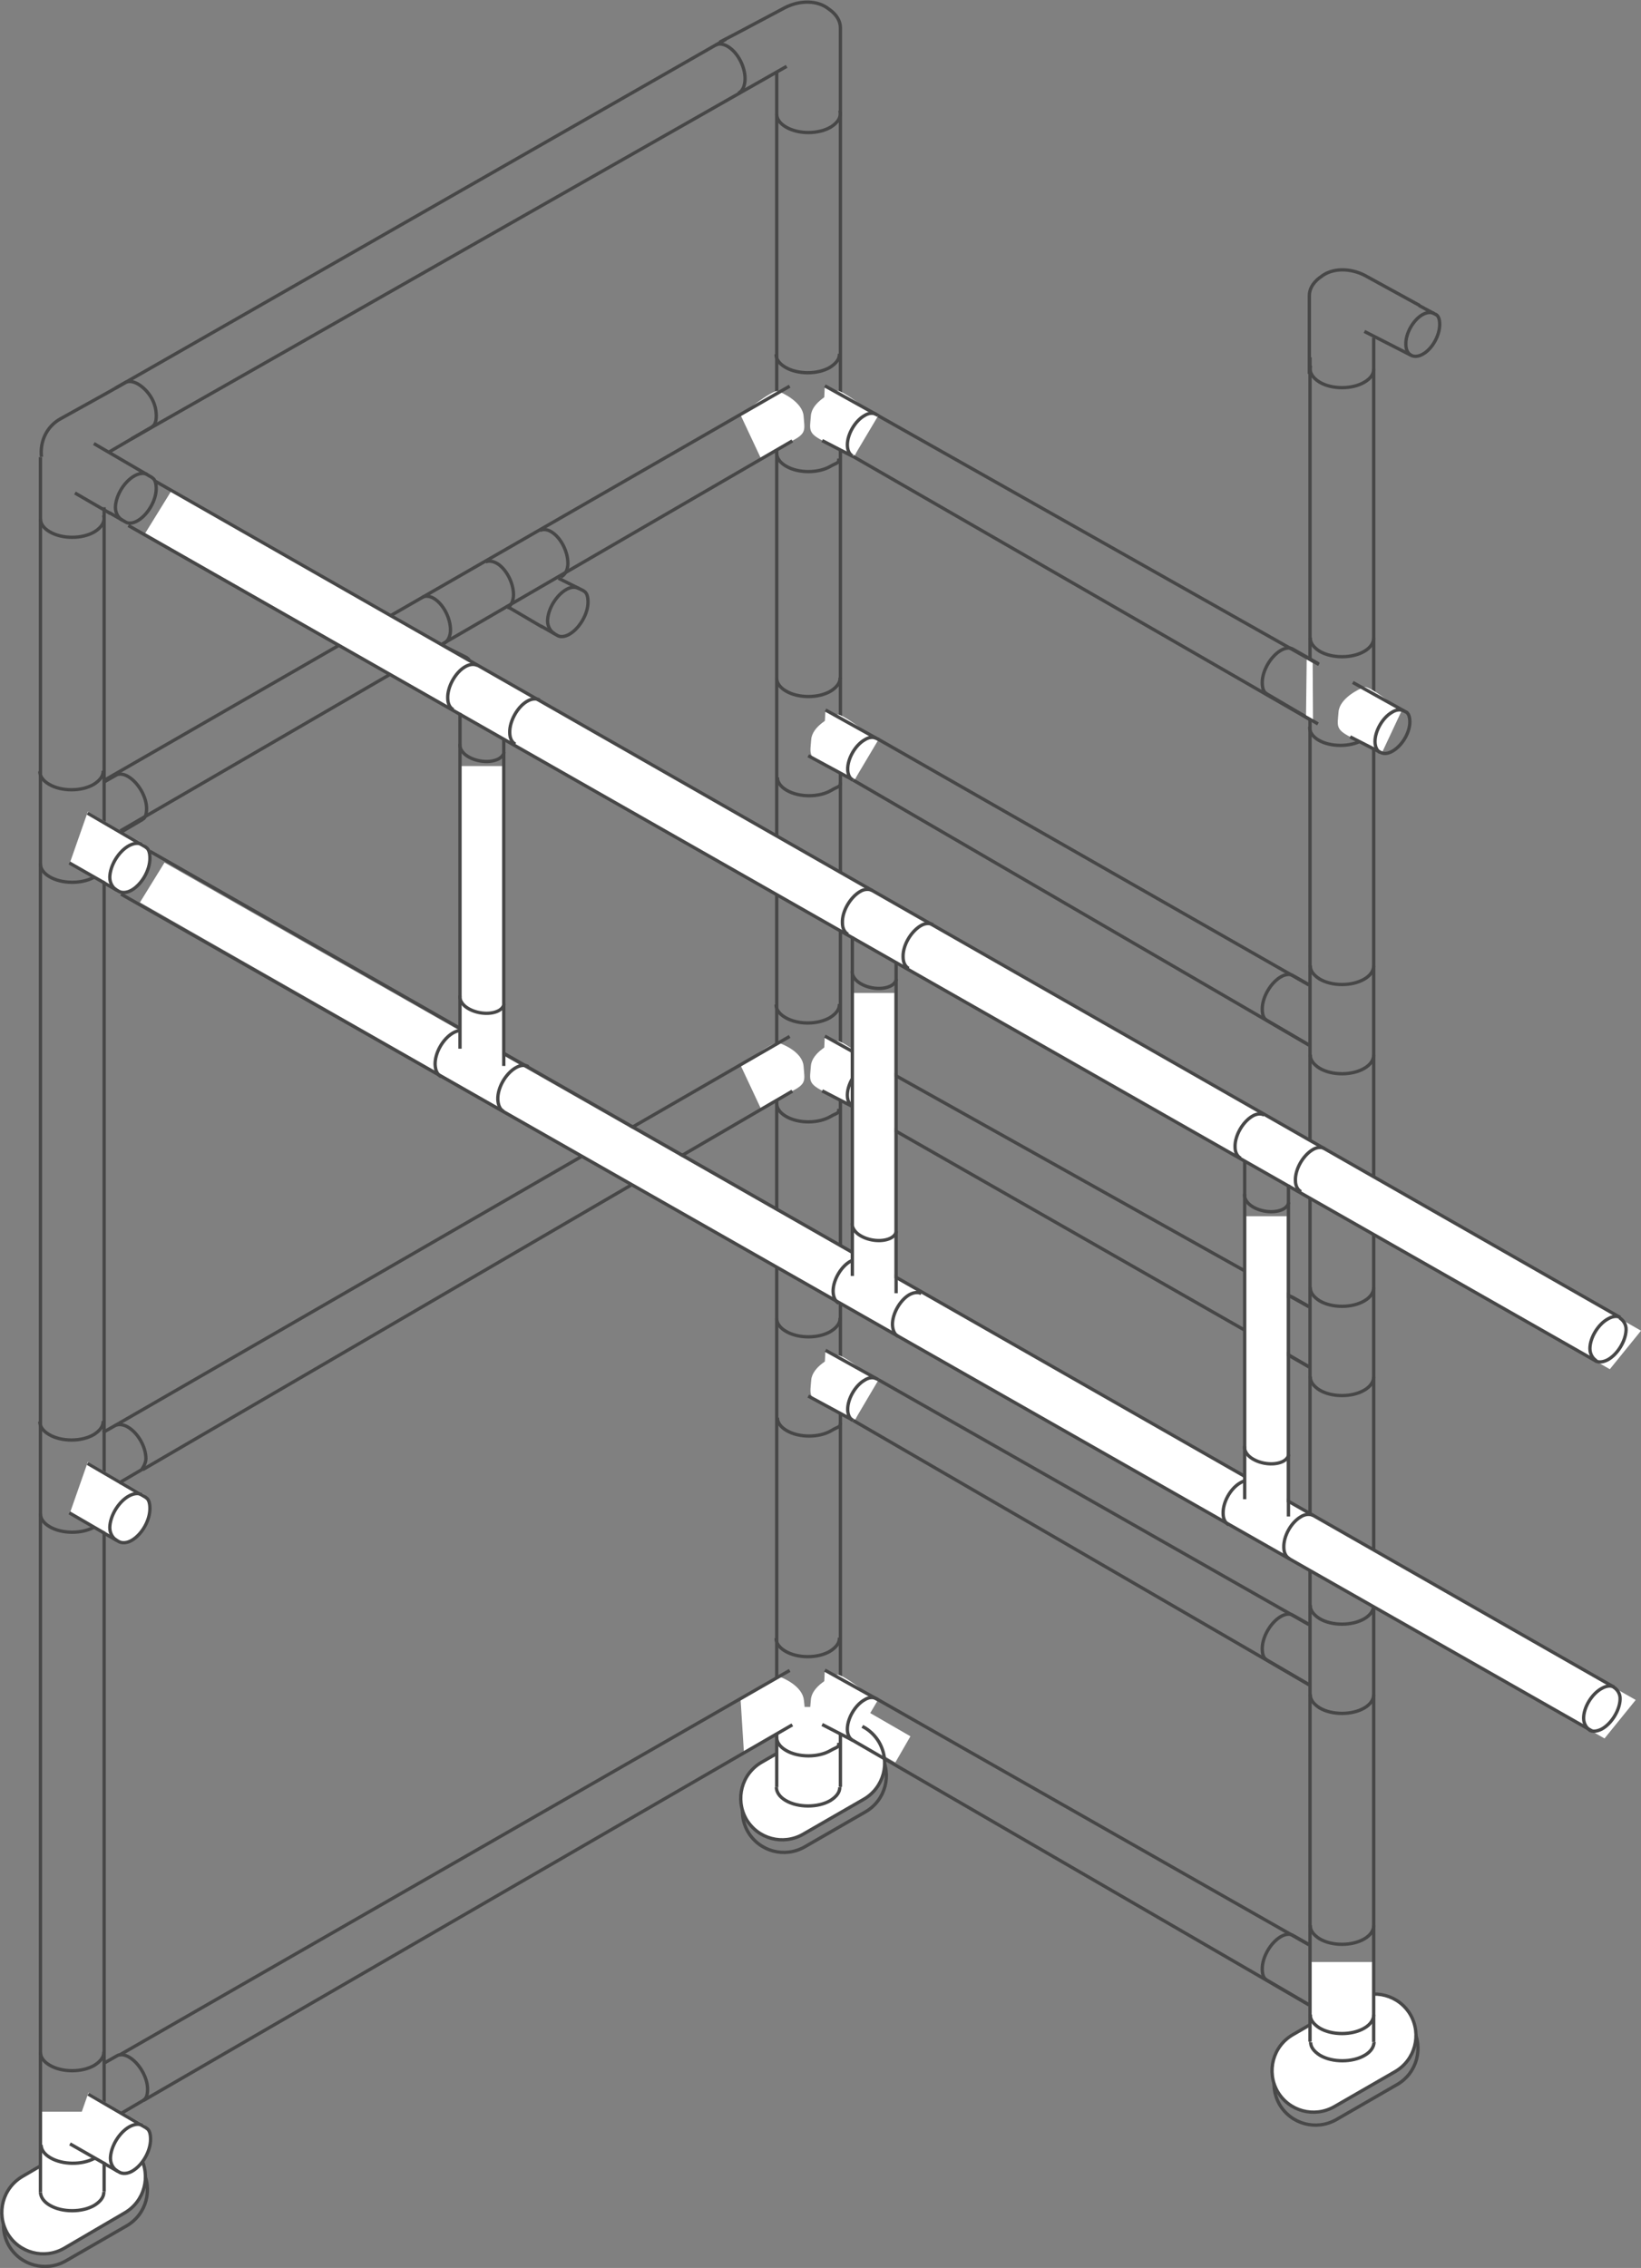 <?xml version="1.0" encoding="utf-8"?>
<!-- Generator: Adobe Illustrator 27.1.1, SVG Export Plug-In . SVG Version: 6.00 Build 0)  -->
<svg version="1.1" id="Layer_1" xmlns="http://www.w3.org/2000/svg" xmlns:xlink="http://www.w3.org/1999/xlink" x="0px" y="0px"
	 viewBox="0 0 494.8 683.6" style="enable-background:new 0 0 494.8 683.6;" xml:space="preserve">
<rect x="0" y="0" width="494.8" height="683.6" fill="#808080" stroke="none"/>
<style type="text/css">
	.st0{fill:#FFFFFF;}
	.st1{fill:none;stroke:#484848;stroke-miterlimit:10;}
	.st2{fill:#FFFFFF;stroke:#484848;stroke-miterlimit:10;}
	.st3{fill:none;stroke:#474747;stroke-miterlimit:10;}
	.st4{fill:none;stroke:#585857;stroke-miterlimit:10;}
	.st5{stroke:#474747;stroke-miterlimit:10;}
</style>
<rect x="258.6" y="519.1" transform="matrix(0.866 0.5 -0.5 0.866 297.475 -62.788)" class="st0" width="14.6" height="9.1"/>
<g>
	<g>
		<g>
			<g>
				<path class="st1" d="M248.5,524.4l-18.4,10.6c-6,3.5-8,11.1-4.6,17.1h0c3.5,6,11.1,8,17.1,4.6l18.4-10.6c6-3.5,8-11.1,4.6-17.1
					v0C262.2,523,254.5,521,248.5,524.4z"/>
				<path class="st2" d="M248,520.6l-18.4,10.6c-6,3.5-8,11.1-4.6,17.1l0,0c3.5,6,11.1,8,17.1,4.6l18.4-10.6c6-3.5,8-11.1,4.6-17.1
					l0,0C261.6,519.2,254,517.2,248,520.6z"/>
			</g>
			<path class="st3" d="M253.2,538.6c0.1,1.5-0.9,2.9-2.8,4.1c-3.7,2.2-9.8,2.2-13.5,0c-1.9-1.1-2.8-2.6-2.8-4"/>
			<rect x="234.1" y="514.5" class="st0" width="19.1" height="24.2"/>
			<line class="st3" x1="234.2" y1="538.7" x2="234.2" y2="21.7"/>
			<path class="st3" d="M253.4,538.6l0-176l0-354.2c0-3.5-3.4-5.6-3.4-5.6c-3.4-2.8-8.8-2.8-13.3-0.5L222,10.1l-5,2.6l0,0"/>
			<line class="st3" x1="39.6" y1="132.3" x2="237.2" y2="20"/>
			<path class="st3" d="M253.2,33.3c0.6,1.7-0.4,3.6-2.7,5c-3.7,2.2-9.8,2.2-13.5,0c-1.9-1.1-2.8-2.5-2.8-3.9"/>
		</g>
		<g>
			<g>
				<path class="st3" d="M253.1,106.6c0.1,1.5-0.9,2.9-2.8,4.1c-3.7,2.2-9.8,2.2-13.5,0c-1.9-1.1-2.8-2.5-2.8-3.9"/>
				<path class="st3" d="M252.9,138.2c0.1,1.5-0.5,1.2-2.4,2.3c-3.7,2.2-9.8,2.2-13.5,0c-1.9-1.1-2.8-2.5-2.8-3.9"/>
			</g>
			<g>
				<g>
					<path class="st0" d="M223.3,125.1c0,0,9.6-7.7,11.2-7.2c1.6,0.5,7.5,3.4,7.8,7.5s1,5.2-3.5,7.5c-4.4,2.2-9.4,5.2-9.4,5.2
						L223.3,125.1z"/>
					<line class="st3" x1="238.1" y1="116.4" x2="31.6" y2="235.1"/>
					<path class="st3" d="M222,125.4"/>
					<line class="st3" x1="36.2" y1="250.5" x2="238.9" y2="132.9"/>
				</g>
			</g>
			<g>
				<polygon class="st0" points="248.7,116.3 264.8,125.3 257.6,137.4 247.9,132.8 				"/>
				<g>
					<path class="st0" d="M263.5,125c0,0-9.6-7.7-11.2-7.2c-1.6,0.5-7.5,3.4-7.8,7.5c-0.3,4.1-1,5.2,3.5,7.5
						c4.4,2.2,9.4,5.2,9.4,5.2L263.5,125z"/>
					<polyline class="st3" points="257.1,137.5 257,137.5 247.9,132.8 					"/>
					<polyline class="st3" points="248.7,116.3 264.7,125.2 264.8,125.3 					"/>
				</g>
				<path class="st3" d="M264.2,124.9c-0.9-0.5-2.2-0.5-3.6,0.4c-2.8,1.6-5.1,5.6-5.1,8.8c0,1.6,0.6,2.8,1.5,3.3"/>
			</g>
		</g>
		<g>
			<g>
				<path class="st3" d="M253.1,302.6c0.1,1.5-0.9,2.9-2.8,4.1c-3.7,2.2-9.8,2.2-13.5,0c-1.9-1.1-2.8-2.5-2.8-3.9"/>
				<path class="st3" d="M252.9,334.2c0.1,1.5-0.5,1.2-2.4,2.3c-3.7,2.2-9.8,2.2-13.5,0c-1.9-1.1-2.8-2.5-2.8-3.9"/>
			</g>
			<g>
				<g>
					<path class="st0" d="M223.3,321.1c0,0,9.8-7.3,11.4-6.8s7.3,2.9,7.6,7.1s1,5.2-3.5,7.5c-4.4,2.2-9.4,5.2-9.4,5.2L223.3,321.1z"
						/>
					<line class="st3" x1="238.9" y1="328.9" x2="43" y2="443"/>
					<path class="st3" d="M229.7,333.6"/>
					<path class="st3" d="M222,321.4"/>
					<line class="st3" x1="35.9" y1="429" x2="238.1" y2="312.4"/>
				</g>
			</g>
			<g>
				<polygon class="st0" points="248.7,312.3 264.8,321.3 257.6,333.4 247.9,328.8 				"/>
				<g>
					<path class="st0" d="M263.5,321c0,0-9.6-7.7-11.2-7.2s-7.5,3.4-7.8,7.5s-1,5.2,3.5,7.5c4.4,2.2,9.4,5.2,9.4,5.2L263.5,321z"/>
					<polyline class="st3" points="257.1,333.5 257,333.5 247.9,328.8 					"/>
					<polyline class="st3" points="248.7,312.3 264.7,321.2 264.8,321.3 					"/>
				</g>
				<path class="st3" d="M264.2,320.9c-0.9-0.5-2.2-0.5-3.6,0.4c-2.8,1.6-5.1,5.6-5.1,8.8c0,1.6,0.6,2.8,1.5,3.3"/>
			</g>
		</g>
		<g>
			<g>
				<path class="st3" d="M253.1,493.6c0.1,1.5-0.9,2.9-2.8,4.1c-3.7,2.2-9.8,2.2-13.5,0c-1.9-1.1-2.8-2.5-2.8-3.9"/>
				<path class="st3" d="M252.9,525.3c0.1,1.5-0.5,1.2-2.4,2.3c-3.7,2.2-9.8,2.2-13.5,0c-1.9-1.1-2.8-2.5-2.8-3.9"/>
			</g>
			<g>
				<g>
					<path class="st0" d="M223.3,512.2c0,0,10.1-7.3,11.7-6.8s7,3,7.4,7.1s1,5.2-3.5,7.5c-4.4,2.2-14.6,8.1-14.6,8.1L223.3,512.2z"
						/>
					<line class="st3" x1="238.1" y1="503.5" x2="35.9" y2="619.5"/>
					<path class="st3" d="M222,512.4"/>
					<line class="st3" x1="43.3" y1="633.1" x2="238.9" y2="519.9"/>
				</g>
			</g>
			<g>
				<polygon class="st0" points="248.7,503.4 264.8,512.3 257.6,524.4 247.9,519.8 				"/>
				<g>
					<path class="st0" d="M263.5,512c0,0-9.6-7.7-11.2-7.2s-7.5,3.4-7.8,7.5s-1,5.2,3.5,7.5c4.4,2.2,9.4,5.2,9.4,5.2L263.5,512z"/>
					<polyline class="st3" points="257.1,524.5 257,524.5 247.9,519.8 					"/>
					<polyline class="st3" points="248.7,503.4 264.7,512.3 264.8,512.3 					"/>
				</g>
				<path class="st3" d="M264.2,512c-0.9-0.5-2.2-0.5-3.6,0.4c-2.8,1.6-5.1,5.6-5.1,8.8c0,1.6,0.6,2.8,1.5,3.3"/>
			</g>
		</g>
		<g>
			<g>
				<path class="st3" d="M253.3,397.2c0.1,1.5-0.9,2.9-2.8,4.1c-3.7,2.2-9.8,2.2-13.5,0c-1.9-1.1-2.8-2.5-2.8-3.9"/>
				<path class="st3" d="M253.4,428.8c0.1,1.5-0.8,1.2-2.7,2.4c-3.7,2.2-9.8,2.2-13.5,0c-1.9-1.1-2.8-2.5-2.8-3.9"/>
			</g>
			<g>
				<polygon class="st0" points="248.9,407 264.9,415.9 257.7,428.1 248,423.4 				"/>
				<g>
					<path class="st0" d="M263.6,415.7c0,0-9.6-7.7-11.2-7.2c-1.6,0.5-7.5,3.4-7.8,7.5s-1,5.2,3.5,7.5c4.4,2.2,9.4,5.2,9.4,5.2
						L263.6,415.7z"/>
					<polyline class="st3" points="257.2,428.1 257.2,428.1 243.7,420.8 					"/>
					<polyline class="st3" points="248.9,407 264.9,415.9 264.9,415.9 					"/>
				</g>
				<path class="st3" d="M264.3,415.6c-0.9-0.5-2.2-0.5-3.6,0.4c-2.8,1.6-5.1,5.6-5.1,8.8c0,1.6,0.6,2.8,1.5,3.3"/>
			</g>
		</g>
		<g>
			<g>
				<path class="st3" d="M253.3,204.2c0.1,1.5-0.9,2.9-2.8,4.1c-3.7,2.2-9.8,2.2-13.5,0c-1.9-1.1-2.8-2.5-2.8-3.9"/>
				<path class="st3" d="M253.4,235.8c0.1,1.5-0.8,1.2-2.7,2.4c-3.7,2.2-9.8,2.2-13.5,0c-1.9-1.1-2.8-2.5-2.8-3.9"/>
			</g>
			<g>
				<polygon class="st0" points="248.9,214 264.9,222.9 257.7,235 248,230.4 				"/>
				<g>
					<path class="st0" d="M263.6,222.6c0,0-9.6-7.7-11.2-7.2s-7.5,3.4-7.8,7.5c-0.3,4.1-1,5.2,3.5,7.5c4.4,2.2,9.4,5.2,9.4,5.2
						L263.6,222.6z"/>
					<polyline class="st3" points="257.2,235.1 257.2,235.1 243.7,227.8 					"/>
					<polyline class="st3" points="248.9,214 264.9,222.9 264.9,222.9 					"/>
				</g>
				<path class="st3" d="M264.3,222.6c-0.9-0.5-2.2-0.5-3.6,0.4c-2.8,1.6-5.1,5.6-5.1,8.8c0,1.6,0.6,2.8,1.5,3.3"/>
			</g>
		</g>
		<path class="st3" d="M215.8,13.6c1.1-0.6,2.5-0.4,4.1,0.7c3,2.1,5.1,6.7,4.7,10.3c-0.2,1.8-0.9,3-2,3.5"/>
	</g>
	<g>
		<g>
			<g>
				<path class="st3" d="M253.6,24"/>
				<line class="st3" x1="236.4" y1="6" x2="236.4" y2="6"/>
			</g>
		</g>
	</g>
	<g>
		<path class="st4" d="M254.1,16.9"/>
	</g>
	<g>
		<path class="st4" d="M233.1,7.1"/>
	</g>
	<line class="st3" x1="34.8" y1="117" x2="218.9" y2="11.8"/>
	<g>
		<g>
			<path class="st1" d="M25.7,649.2L7.3,659.8c-6,3.5-8,11.1-4.6,17.1h0c3.5,6,11.1,8,17.1,4.6l18.4-10.6c6-3.5,8-11.1,4.6-17.1h0
				C39.3,647.8,31.7,645.7,25.7,649.2z"/>
			<path class="st2" d="M25.1,645.3L6.8,656c-6,3.5-8,11.1-4.6,17.1h0c3.5,6,11.1,8,17.1,4.6L37.6,667c6-3.5,8-11.1,4.6-17.1l0,0
				C38.8,643.9,31.1,641.9,25.1,645.3z"/>
		</g>
		<path class="st3" d="M31.3,660.6c0.1,1.5-0.9,2.9-2.8,4.1c-3.7,2.2-9.8,2.2-13.5,0c-1.9-1.1-2.8-2.6-2.8-4"/>
		<rect x="12.1" y="636.5" class="st0" width="19.1" height="24.2"/>
		<line class="st3" x1="12.2" y1="660.7" x2="12.2" y2="137.8"/>
		<polyline class="st3" points="31.4,660.6 31.4,489.8 31.4,152.9 		"/>
		<path class="st3" d="M32.8,136.3l13-7.6l0.1-0.1c1-0.6,1.3-2.1,1.2-3.8c-0.1-2.6-1.2-5-2.9-6.9c-2.5-2.7-4.9-3.4-6.4-2.6l0,0
			l-4.9,2.8l-14.6,8.1c-4.4,2.4-6.3,7.1-5.8,11.5"/>
		<g>
			<line class="st3" x1="22.6" y1="148.6" x2="33.3" y2="154.8"/>
			<path class="st3" d="M28.3,133.7l17.5,10.2l0.1,0.1c0.9,0.5,1.2,1.8,1.2,3.3c0,3.5-2.5,7.8-5.5,9.6c-1.5,0.9-2.9,1-3.8,0.4l0,0
				l-4.9-2.8"/>
			<path class="st3" d="M44.4,143c-1-0.5-2.3-0.4-3.8,0.4c-3.1,1.7-5.7,5.9-5.8,9.5c0,1.9,1,3.3,2.1,3.9"/>
		</g>
		<path class="st3" d="M31.2,155.3c0.6,1.7-0.4,3.6-2.7,5c-3.7,2.2-9.8,2.2-13.5,0c-1.9-1.1-2.8-2.5-2.8-3.9"/>
		<g>
			<path class="st0" d="M21.1,260l13.5,7.8c0,0,3,1.6,4.4,0.8c1.5-0.8,5.6-4.5,6.1-7.3c0.5-2.9,0.6-5.6-2.2-7.2
				c-2.8-1.5-16.4-9.5-16.4-9.5L21.1,260z"/>
			<path class="st3" d="M36.2,251l6.8-4L43,247c0.9-0.5,1.2-1.8,1.2-3.3c0-3.5-2.5-7.8-5.5-9.6c-1.5-0.9-2.9-1-3.8-0.4l0,0l-3.7,2.1
				"/>
			<g>
				<path class="st3" d="M42.7,254.5c-1-0.5-2.3-0.4-3.8,0.4c-3.1,1.7-5.7,5.9-5.8,9.5c0,1.9,1,3.3,2.1,3.9"/>
				<line class="st3" x1="20.9" y1="260.1" x2="31.6" y2="266.2"/>
				<path class="st3" d="M31,265.9l4.9,2.8l0,0c1,0.5,2.4,0.4,3.8-0.4c3.1-1.8,5.5-6,5.5-9.6c0-1.5-0.3-2.8-1.2-3.3l-0.1-0.1
					l-17.5-10.2"/>
			</g>
			<path class="st3" d="M31.1,232.3c0.1,1.5-0.9,2.9-2.8,4.1c-3.7,2.2-9.8,2.2-13.5,0c-1.9-1.1-2.8-2.5-2.8-3.9"/>
			<path class="st3" d="M28.5,264.3c-0.1,0.1-0.2,0.1-0.3,0.2c-3.8,2-9.6,1.9-13.2-0.2c-1.9-1.1-2.8-2.5-2.8-3.9"/>
		</g>
		<g>
			<path class="st0" d="M21.1,456l13.5,7.8c0,0,3,1.6,4.4,0.8c1.5-0.8,5.6-4.5,6.1-7.3s0.6-5.6-2.2-7.2c-2.8-1.5-16.4-9.5-16.4-9.5
				L21.1,456z"/>
			<path class="st3" d="M35.9,429l-4.9,2.8l3.7-2.1l0,0c1-0.5,2.4-0.4,3.8,0.4c3.1,1.8,5.5,6,5.5,9.6c0,1.5-1.3,3.3-1.3,3.3l-6.8,4"
				/>
			<g>
				<path class="st3" d="M42.7,450.5c-1-0.5-2.3-0.4-3.8,0.4c-3.1,1.7-5.7,5.9-5.8,9.5c0,1.9,1,3.3,2.1,3.9"/>
				<line class="st3" x1="20.9" y1="456" x2="31.6" y2="462.2"/>
				<path class="st3" d="M31,461.9l4.9,2.8l0,0c1,0.5,2.4,0.4,3.8-0.4c3.1-1.8,5.5-6,5.5-9.6c0-1.5-0.3-2.8-1.2-3.3l-0.1-0.1
					l-17.5-10.2"/>
			</g>
			<path class="st3" d="M31.1,428.3c0.1,1.5-0.9,2.9-2.8,4.1c-3.7,2.2-9.8,2.2-13.5,0c-1.9-1.1-2.8-2.5-2.8-3.9"/>
			<path class="st3" d="M28.5,460.2c-0.1,0.1-0.2,0.1-0.3,0.2c-3.8,2-9.6,1.9-13.2-0.2c-1.9-1.1-2.8-2.5-2.8-3.9"/>
		</g>
		<g>
			<path class="st0" d="M21.3,646.1l13.5,7.8c0,0,3,1.6,4.4,0.8s5.6-4.5,6.1-7.3s0.6-5.6-2.2-7.2c-2.8-1.5-16.4-9.5-16.4-9.5
				L21.3,646.1z"/>
			<path class="st3" d="M36.4,637.1l6.8-4l0.1-0.1c0.9-0.5,1.2-1.8,1.2-3.3c0-3.5-2.5-7.8-5.5-9.6c-1.5-0.9-2.9-1-3.8-0.4l0,0
				l-3.7,2.1"/>
			<g>
				<path class="st3" d="M42.9,640.6c-1-0.5-2.3-0.4-3.8,0.4c-3.1,1.7-5.7,5.9-5.8,9.5c0,1.9,1,3.3,2.1,3.9"/>
				<line class="st3" x1="21.1" y1="646.2" x2="31.8" y2="652.3"/>
				<path class="st3" d="M31.2,652l4.9,2.8l0,0c1,0.5,2.4,0.4,3.8-0.4c3.1-1.8,5.5-6,5.5-9.6c0-1.5-0.3-2.8-1.2-3.3l-0.1-0.1
					l-17.5-10.2"/>
			</g>
			<path class="st3" d="M31.3,618.4c0.1,1.5-0.9,2.9-2.8,4.1c-3.7,2.2-9.8,2.2-13.5,0c-1.9-1.1-2.8-2.5-2.8-3.9"/>
			<path class="st3" d="M28.7,650.4c-0.1,0.1-0.2,0.1-0.3,0.2c-3.8,2-9.6,1.9-13.2-0.2c-1.9-1.1-2.8-2.5-2.8-3.9"/>
		</g>
	</g>
	<path class="st3" d="M249.6,6.5"/>
	<g>
		<path class="st3" d="M111.1,189.4c1-0.5,2.4-0.3,3.9,0.7c2.8,2,4.8,6.4,4.5,9.8c-0.2,1.7-0.9,2.9-1.9,3.3"/>
		<path class="st3" d="M127.4,180c1-0.5,2.4-0.4,3.9,0.7c2.8,2,4.8,6.4,4.5,9.9c-0.2,1.7-1,2.9-2.1,3.4"/>
		<g>
			<line class="st3" x1="117.7" y1="203" x2="128.1" y2="209"/>
			<path class="st3" d="M133.1,194.4l7.6,3.8l0.1,0.1c0.9,0.5,1.2,1.8,1.2,3.3c0,3.5-2.5,7.8-5.5,9.6c-1.5,0.9-2.9,1-3.8,0.4l0,0
				l-4.9-2.8"/>
			<path class="st3" d="M139.2,197.5c-1-0.5-2.2-0.6-3.7,0.2c-3.1,1.7-5.7,5.9-5.8,9.5c0,1.9,1,3.3,2.1,3.9"/>
		</g>
	</g>
	<g>
		<path class="st3" d="M146.4,169.4c1-0.5,2.4-0.3,3.9,0.7c2.8,2,4.8,6.4,4.5,9.8c-0.2,1.7-0.9,2.9-1.9,3.3"/>
		<path class="st3" d="M162.8,159.9c1-0.5,2.4-0.4,3.9,0.7c2.8,2,4.8,6.4,4.5,9.9c-0.2,1.7-1,2.9-2.1,3.4"/>
		<g>
			<line class="st3" x1="153.1" y1="182.9" x2="163.5" y2="189"/>
			<path class="st3" d="M168.4,174.3l7.6,3.8l0.1,0.1c0.9,0.5,1.2,1.8,1.2,3.3c0,3.5-2.5,7.8-5.5,9.6c-1.5,0.9-2.9,1-3.8,0.4l0,0
				l-4.9-2.8"/>
			<path class="st3" d="M174.6,177.4c-1-0.5-2.2-0.6-3.7,0.2c-3.1,1.7-5.7,5.9-5.8,9.5c0,1.9,1,3.3,2.1,3.9"/>
		</g>
	</g>
	<g>
		<g>
			<g>
				<g>
				</g>
			</g>
			<g>
				<g>
					<path class="st1" d="M408.8,606.6l-18.4,10.6c-6,3.5-8,11.1-4.6,17.1l0,0c3.5,6,11.1,8,17.1,4.6l18.4-10.6
						c6-3.5,8-11.1,4.6-17.1l0,0C422.4,605.1,414.8,603.1,408.8,606.6z"/>
					<path class="st2" d="M408.2,602.7l-18.4,10.6c-6,3.5-8,11.1-4.6,17.1v0c3.5,6,11.1,8,17.1,4.6l18.4-10.6c6-3.5,8-11.1,4.6-17.1
						l0,0C421.8,601.3,414.2,599.3,408.2,602.7z"/>
				</g>
				<path class="st3" d="M395.2,615.4c-0.1,1.5,0.9,2.9,2.8,4.1c3.7,2.2,9.8,2.2,13.5,0c1.9-1.1,2.8-2.6,2.8-4"/>
				
					<rect x="395.2" y="591.3" transform="matrix(-1 -4.492596e-11 4.492596e-11 -1 809.474 1206.883)" class="st0" width="19.1" height="24.2"/>
				<line class="st3" x1="414.2" y1="615.5" x2="414.2" y2="101.8"/>
				<polyline class="st3" points="395,615.4 395,444.7 395,197.9 395,107.7 				"/>
				<path class="st3" d="M395.2,110.2c-0.6,1.7,0.4,3.6,2.7,5c3.7,2.2,9.8,2.2,13.5,0c1.9-1.1,2.8-2.5,2.8-3.9"/>
				<g>
					<path class="st3" d="M395.1,510.7c-0.1,1.5,0.9,2.9,2.8,4.1c3.7,2.2,9.8,2.2,13.5,0c1.9-1.1,2.8-2.6,2.8-4"/>
					<path class="st3" d="M395.1,483.8c-0.1,1.5,0.9,2.9,2.8,4.1c3.7,2.2,9.8,2.2,13.5,0c1.9-1.1,2.8-2.6,2.8-4"/>
					<path class="st3" d="M394.7,507.8l-12.8-7.5l-0.1-0.1c-0.9-0.5-1.2-1.8-1.2-3.3c0-3.5,2.5-7.8,5.5-9.6c1.5-0.9,2.9-1,3.8-0.4
						l0,0l4.6,2.6"/>
				</g>
				<g>
					<path class="st3" d="M395.1,317.9c-0.1,1.5,0.9,2.9,2.8,4.1c3.7,2.2,9.8,2.2,13.5,0c1.9-1.1,2.8-2.6,2.8-4"/>
					<path class="st3" d="M395.1,291c-0.1,1.5,0.9,2.9,2.8,4.1c3.7,2.2,9.8,2.2,13.5,0c1.9-1.1,2.8-2.6,2.8-4"/>
					<path class="st3" d="M394.7,315l-12.8-7.5l-0.1-0.1c-0.9-0.5-1.2-1.8-1.2-3.3c0-3.5,2.5-7.8,5.5-9.6c1.5-0.9,2.9-1,3.8-0.4l0,0
						l4.6,2.6"/>
				</g>
				<g>
					<path class="st3" d="M395.1,414.9c-0.1,1.5,0.9,2.9,2.8,4.1c3.7,2.2,9.8,2.2,13.5,0c1.9-1.1,2.8-2.6,2.8-4"/>
					<path class="st3" d="M395.1,388c-0.1,1.5,0.9,2.9,2.8,4.1c3.7,2.2,9.8,2.2,13.5,0c1.9-1.1,2.8-2.6,2.8-4"/>
					<path class="st3" d="M394.7,412l-12.8-7.5l-0.1-0.1c-0.9-0.5-1.2-1.8-1.2-3.3c0-3.5,2.5-7.8,5.5-9.6c1.5-0.9,2.9-1,3.8-0.4l0,0
						l4.6,2.6"/>
				</g>
				<path class="st3" d="M395.1,607.2c-0.1,1.5,0.9,2.9,2.8,4.1c3.7,2.2,9.8,2.2,13.5,0c1.9-1.1,2.8-2.6,2.8-4"/>
				<path class="st3" d="M395.1,580.3c-0.1,1.5,0.9,2.9,2.8,4.1c3.7,2.2,9.8,2.2,13.5,0c1.9-1.1,2.8-2.6,2.8-4"/>
				<path class="st3" d="M394.7,604.3l-12.8-7.5l-0.1-0.1c-0.9-0.5-1.2-1.8-1.2-3.3c0-3.5,2.5-7.8,5.5-9.6c1.5-0.9,2.9-1,3.8-0.4
					l0,0l4.6,2.6"/>
			</g>
			<g>
				<path class="st3" d="M394.9,219.1c-0.1,1.4,0.8,2.9,2.7,4c3.6,2.1,9.5,2.1,13.2,0c1.8-1,2.7-2.5,2.7-3.9"/>
				<path class="st3" d="M395.1,192.2c-0.1,1.5,0.9,2.9,2.8,4.1c3.7,2.2,9.8,2.2,13.5,0c1.9-1.1,2.8-2.6,2.8-4"/>
				<path class="st3" d="M397.4,218.2l-15.5-9.1l-0.1-0.1c-0.9-0.5-1.2-1.8-1.2-3.3c0-3.5,2.5-7.8,5.5-9.6c1.5-0.9,2.9-1,3.8-0.4
					l0,0l7.7,4.4"/>
			</g>
			<g>
				<g>
					<g>
						<path class="st0" d="M422.6,214.3c0,0-9.6-7.7-11.2-7.2c-1.6,0.5-7.5,3.4-7.8,7.5c-0.3,4.1-1,5.2,3.5,7.5
							c4.4,2.2,9.4,5.2,9.4,5.2L422.6,214.3z"/>
						<path class="st3" d="M407.9,205.7l16,8.9l0.1,0c0.8,0.5,1.1,1.7,1.1,3c0,3.3-2.4,7.2-5.2,8.8c-1.4,0.8-2.6,0.9-3.6,0.4l0,0
							l-9.2-4.7"/>
					</g>
					<path class="st3" d="M423.3,214.3c-0.9-0.5-2.2-0.5-3.6,0.4c-2.8,1.6-5.1,5.6-5.1,8.8c0,1.6,0.6,2.8,1.5,3.3"/>
				</g>
			</g>
			<polygon class="st0" points="393.8,215.6 395.9,216.8 395.8,199.8 394,198.7 			"/>
			<path class="st3" d="M394.8,112.7l0-23.6c0-3.5,3.4-5.6,3.4-5.6c3.4-2.8,8.8-2.8,13.3-0.5l16.6,9.1"/>
			<g>
				<g>
					<g>
						<path class="st3" d="M427.9,92.1l5,2.7l0.1,0c0.8,0.5,1.1,1.6,1.1,3c0,3.3-2.2,7.3-5,8.9c-1.4,0.8-2.6,0.9-3.6,0.4l0,0
							l-14.1-7.2"/>
					</g>
					<path class="st3" d="M432.4,94.5c-0.9-0.5-2.2-0.4-3.6,0.4c-2.8,1.7-5,5.7-4.9,8.9c0,1.6,0.6,2.8,1.6,3.3"/>
				</g>
			</g>
			<path class="st3" d="M390,195.9"/>
			<g>
				<line class="st3" x1="397.7" y1="200.3" x2="264.8" y2="125.3"/>
				<line class="st3" x1="395.5" y1="217.2" x2="257.1" y2="137.5"/>
			</g>
			<g>
				<line class="st3" x1="394.7" y1="296.9" x2="264.6" y2="222.7"/>
				<line class="st3" x1="394.7" y1="315" x2="257.2" y2="235.1"/>
			</g>
			<g>
				<line class="st3" x1="394.7" y1="393.9" x2="263.8" y2="320.7"/>
				<line class="st3" x1="394.7" y1="412" x2="257.1" y2="333.5"/>
			</g>
			<g>
				<line class="st3" x1="394.7" y1="489.7" x2="264.9" y2="415.9"/>
				<line class="st3" x1="394.7" y1="507.8" x2="257.2" y2="428.1"/>
			</g>
			<g>
				<line class="st3" x1="394.7" y1="586.2" x2="264.2" y2="512"/>
				<line class="st3" x1="394.7" y1="604.3" x2="257" y2="524.5"/>
			</g>
		</g>
	</g>
</g>
<polygon class="st0" points="51.7,147.9 43.8,160.7 485.4,412.7 494.8,401.1 "/>
<polygon class="st0" points="49.6,260 42.2,272 483.8,524 493.2,512.4 "/>
<line class="st5" x1="481.3" y1="410.3" x2="38.7" y2="158.4"/>
<line class="st5" x1="46.9" y1="145.1" x2="488.5" y2="397.1"/>
<line class="st5" x1="36.5" y1="269.5" x2="480.1" y2="521.8"/>
<line class="st5" x1="45.2" y1="256.6" x2="486.6" y2="508.5"/>
<g>
	<path class="st3" d="M136.7,213.9c-1-0.5-1.7-1.7-1.7-3.5c-0.1-3.4,2.3-7.7,5.2-9.4c1.5-0.9,2.9-0.9,3.8-0.4"/>
	<path class="st3" d="M155.4,224.3c-1-0.5-1.7-1.7-1.7-3.5c-0.1-3.4,2.3-7.7,5.2-9.4c1.5-0.9,2.9-0.9,3.8-0.4"/>
</g>
<g>
	<path class="st3" d="M255.7,281.6c-1-0.5-1.7-1.7-1.7-3.5c-0.1-3.4,2.3-7.5,5.2-9.3c1.4-0.9,2.8-0.9,3.8-0.4"/>
	<path class="st3" d="M274,291.9c-1-0.5-1.7-1.7-1.7-3.5c-0.1-3.4,2.3-7.5,5.2-9.3c1.4-0.9,2.8-0.9,3.8-0.4"/>
</g>
<g>
	<path class="st3" d="M374.1,349.1c-1-0.5-1.7-1.7-1.7-3.4c-0.1-3.3,2.2-7.4,5.1-9.2c1.4-0.9,2.8-0.9,3.7-0.4"/>
	<path class="st3" d="M392.3,359.2c-1-0.5-1.7-1.7-1.7-3.4c-0.1-3.3,2.2-7.4,5.1-9.2c1.4-0.9,2.8-0.9,3.7-0.4"/>
</g>
<g>
	<path class="st3" d="M133,324.5c-1.1-0.5-1.7-1.8-1.8-3.6c-0.1-3.5,2.3-7.7,5.3-9.5c1.5-0.9,2.9-1,3.9-0.4"/>
	<path class="st3" d="M151.9,335c-1.1-0.5-1.7-1.8-1.8-3.6c-0.1-3.5,2.3-7.7,5.3-9.5c1.5-0.9,2.9-1,3.9-0.4"/>
</g>
<rect x="138.6" y="230.9" class="st0" width="12.8" height="87.1"/>
<g>
	<path class="st3" d="M252.9,392.8c-1-0.5-1.6-1.7-1.7-3.4c-0.1-3.3,2.2-7.4,5-9.1c1.4-0.8,2.7-0.9,3.7-0.4"/>
	<path class="st3" d="M270.8,402.8c-1-0.5-1.6-1.7-1.7-3.4c-0.1-3.3,2.2-7.4,5-9.1c1.4-0.8,2.7-0.9,3.7-0.4"/>
</g>
<g>
	<path class="st3" d="M370.5,459.6c-1-0.5-1.7-1.7-1.7-3.4c-0.1-3.4,2.2-7.5,5.1-9.2c1.4-0.9,2.8-0.9,3.8-0.4"/>
	<path class="st3" d="M388.8,469.8c-1-0.5-1.7-1.7-1.7-3.4c-0.1-3.4,2.2-7.5,5.1-9.2c1.4-0.9,2.8-0.9,3.8-0.4"/>
</g>
<path class="st3" d="M152,226.7c-0.2,1-1,1.9-2.5,2.4c-2.9,1-7.1,0.2-9.4-1.8c-1.1-1-1.6-2.2-1.4-3.1"/>
<path class="st3" d="M152,302.6c-0.2,1-1,1.9-2.5,2.4c-2.9,1-7.1,0.2-9.4-1.8c-1.1-1-1.6-2.2-1.4-3.1"/>
<rect x="375.2" y="366.6" class="st0" width="12.8" height="87.1"/>
<path class="st3" d="M388.6,362.4c-0.2,1-1,1.9-2.5,2.4c-2.9,1-7.1,0.2-9.4-1.8c-1.1-1-1.6-2.2-1.4-3.1"/>
<path class="st3" d="M388.6,438.4c-0.2,1-1,1.9-2.5,2.4c-2.9,1-7.1,0.2-9.4-1.8c-1.1-1-1.6-2.2-1.4-3.1"/>
<rect x="256.9" y="299.3" class="st0" width="12.8" height="87.1"/>
<path class="st3" d="M270.3,295.1c-0.2,1-1,1.9-2.5,2.4c-2.9,1-7.1,0.2-9.4-1.8c-1.1-1-1.6-2.2-1.4-3.1"/>
<path class="st3" d="M270.3,371.1c-0.2,1-1,1.9-2.5,2.4c-2.9,1-7.1,0.2-9.4-1.8c-1.1-1-1.6-2.2-1.4-3.1"/>
<g>
	<path class="st3" d="M482,410.7"/>
	<path class="st3" d="M488.5,397.1c-0.9-0.5-2.2-0.4-3.6,0.4c-3,1.6-5.5,5.7-5.5,9c0,1.8,1,3.1,2,3.7"/>
</g>
<g>
	<path class="st3" d="M487.7,396.6"/>
	<path class="st3" d="M481.1,410.2c0.9,0.5,2.2,0.4,3.6-0.3c3-1.6,5.5-5.7,5.6-9c0.1-1.8-1-3.1-2-3.7"/>
</g>
<g>
	<path class="st3" d="M480.1,522.1"/>
	<path class="st3" d="M486.6,508.5c-0.9-0.5-2.2-0.4-3.6,0.4c-3,1.6-5.5,5.7-5.5,9c0,1.8,1,3.1,2,3.7"/>
</g>
<g>
	<path class="st3" d="M485.8,508"/>
	<path class="st3" d="M479.3,521.5c0.9,0.5,2.2,0.4,3.6-0.3c3-1.6,5.5-5.7,5.6-9c0.1-1.8-1-3.1-2-3.7"/>
</g>
<line class="st3" x1="138.7" y1="214.9" x2="138.7" y2="316.1"/>
<line class="st3" x1="151.9" y1="222.7" x2="151.9" y2="321.3"/>
<line class="st3" x1="375.3" y1="349.8" x2="375.3" y2="451.9"/>
<line class="st3" x1="388.5" y1="357.1" x2="388.5" y2="457.1"/>
<line class="st3" x1="257" y1="282.3" x2="257" y2="384.6"/>
<line class="st3" x1="270.2" y1="289.9" x2="270.2" y2="389.8"/>
</svg>
